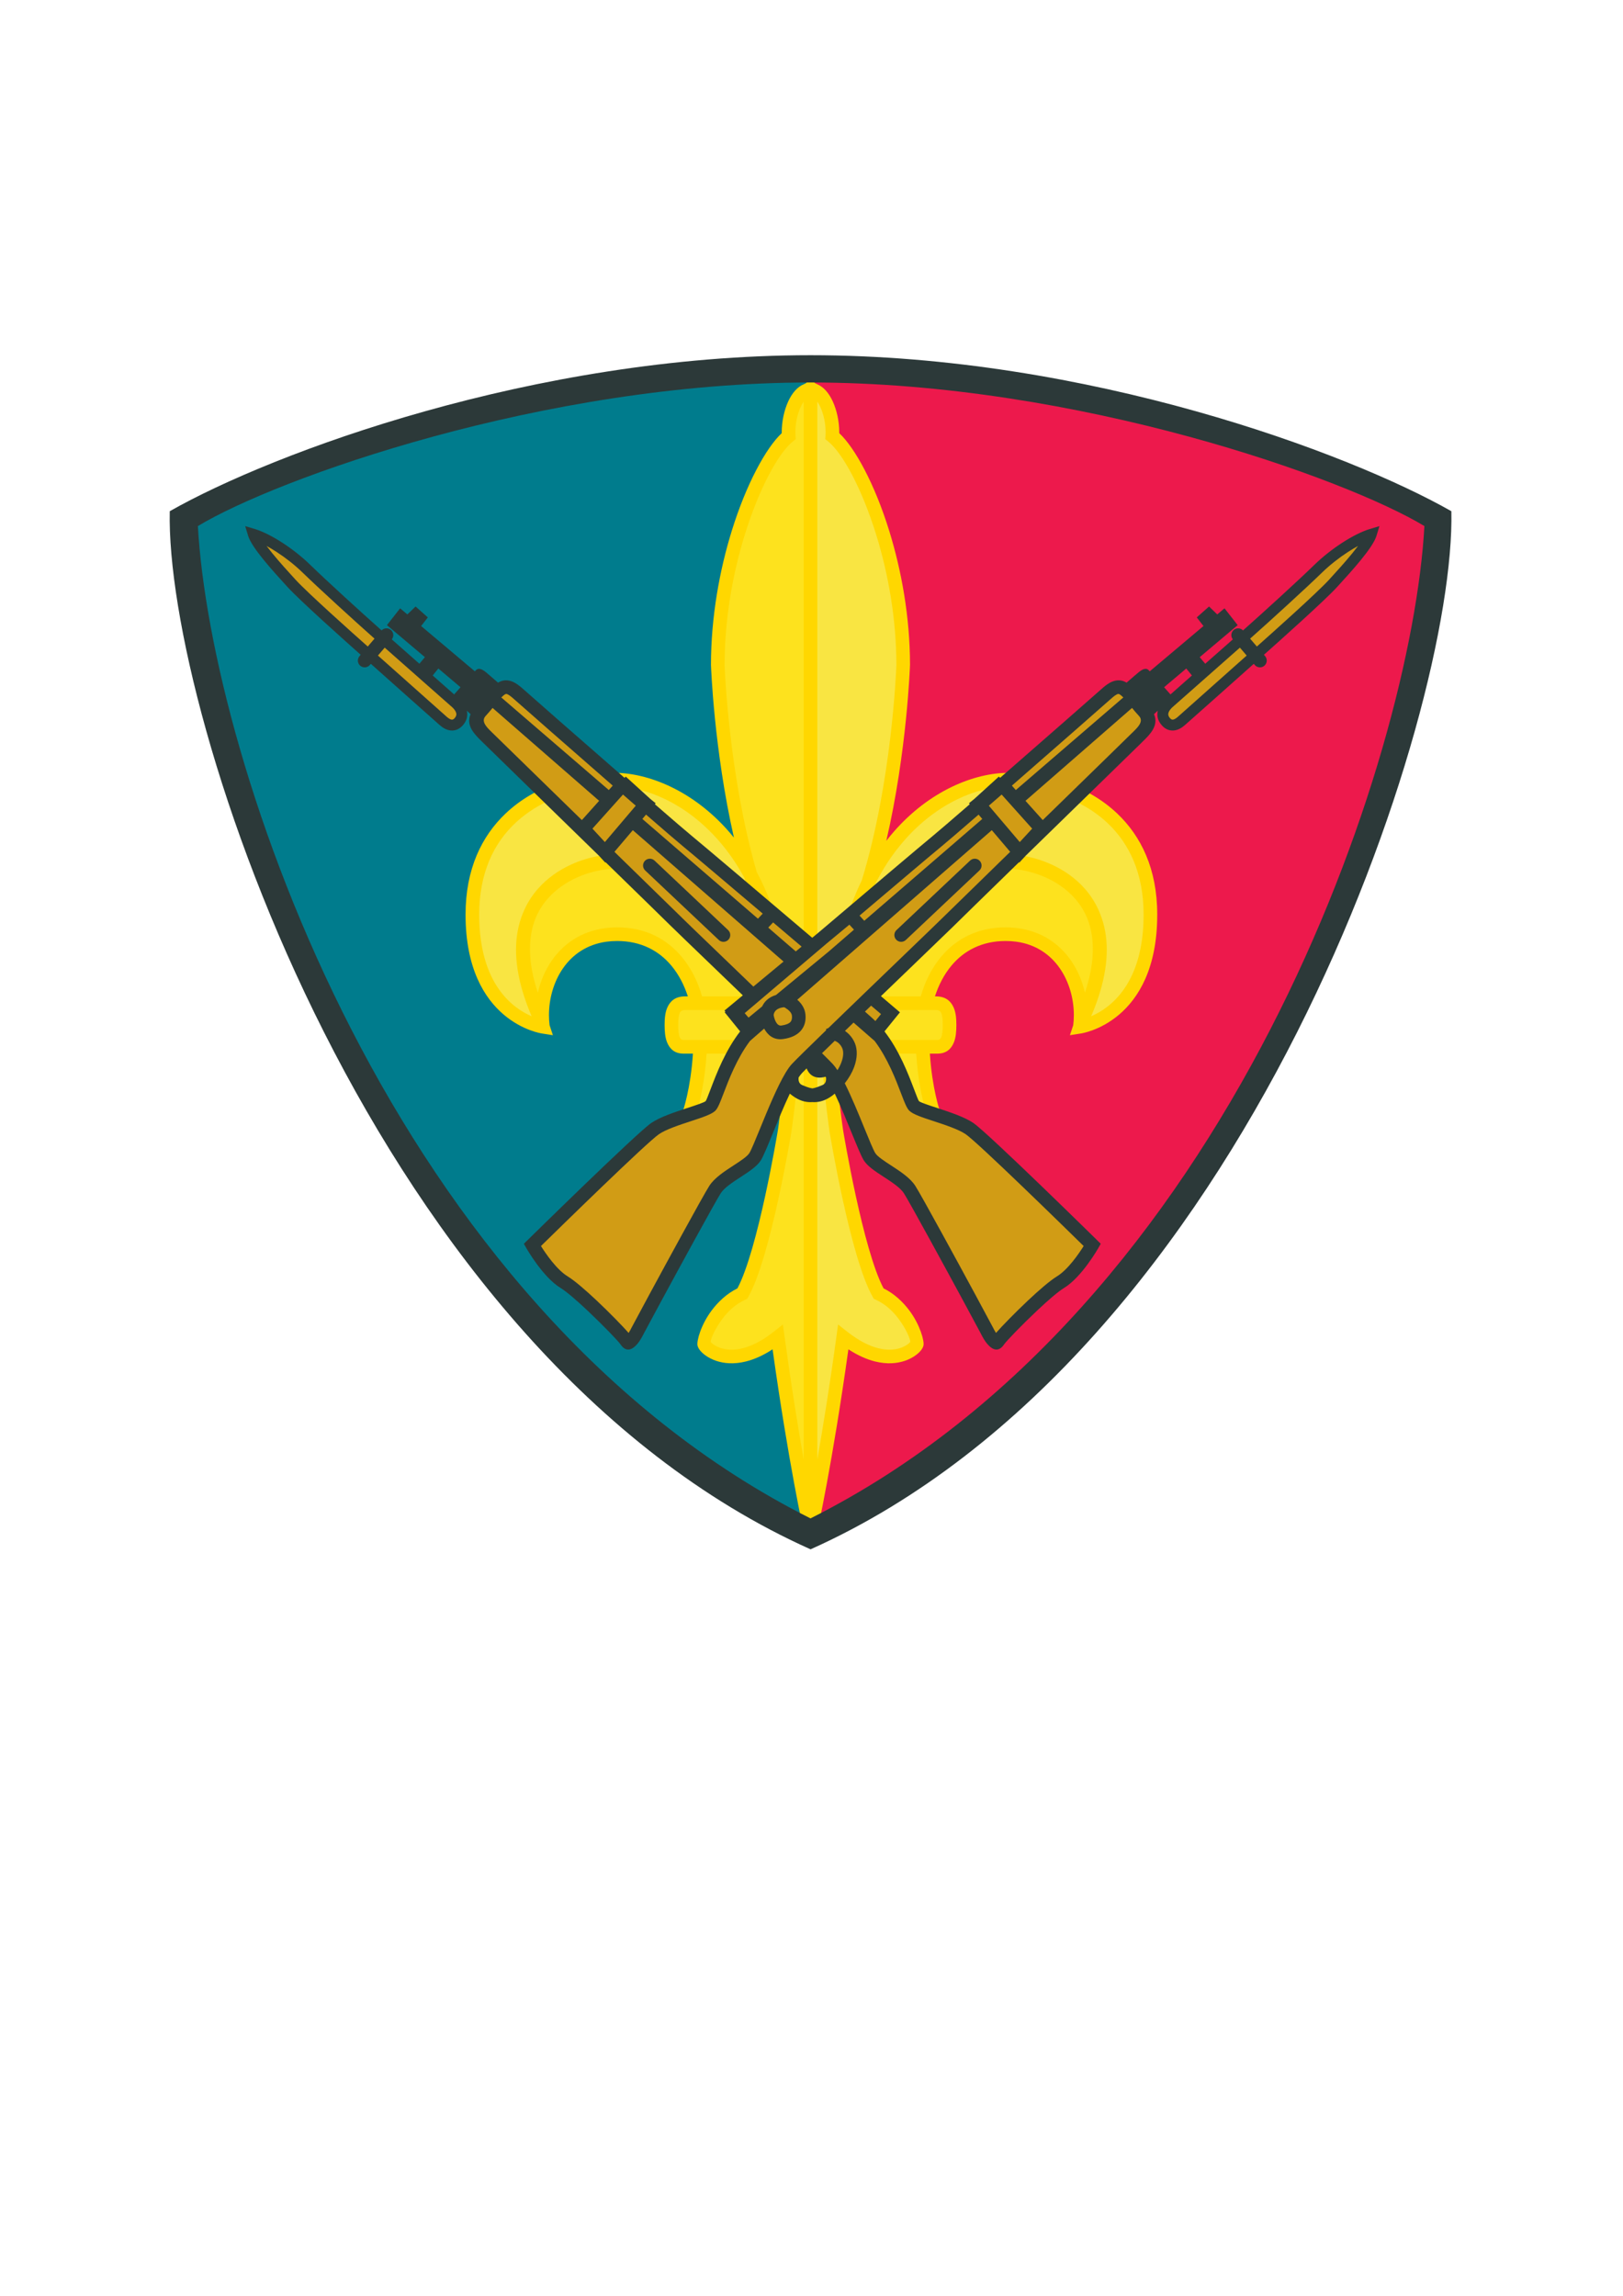 <?xml version="1.0" encoding="UTF-8" standalone="no"?>
<!DOCTYPE svg PUBLIC "-//W3C//DTD SVG 1.1//EN" "http://www.w3.org/Graphics/SVG/1.1/DTD/svg11.dtd">
<svg xmlns="http://www.w3.org/2000/svg" xmlns:xlink="http://www.w3.org/1999/xlink" version="1.1" width="595.22pt" height="842pt" viewBox="0 0 595.22 842">
<g enable-background="new">
<path transform="matrix(1,0,0,-1,297.907,135.575)" d="M 0 0 C 0 0 68 -2.042 124 -16.708 C 180 -31.375 230 -55.375 230 -55.375 C 230 -55.375 224.667 -163.375 155.333 -275.375 C 86 -387.375 0 -425.875 0 -425.875 L 0 0 " fill="#ed194c"/>
<path transform="matrix(1,0,0,-1,297.24,561.45)" d="M 0 0 C 0 0 -86 38.5 -155.333 150.5 C -224.666 262.5 -230 370.5 -230 370.5 C -230 370.5 -180 394.5 -124 409.167 C -68 423.833 0 425.875 0 425.875 L 0 0 " fill="#007c8d"/>
<path transform="matrix(1,0,0,-1,297.907,370.263)" d="M 0 0 C -2.524 8.012 11.314 3.612 11 14.313 C 18 64.813 51 84.313 72 84.313 C 93 84.313 124 72.313 124 34.813 C 124 -2.687 98.125 -6.333 98.125 -6.333 L 99 -3.687 C 121 44.313 81 55.813 69.5 53.813 L 0 0 Z M -.667 -191.187 C -.667 -191.187 5.333 -164.187 11.333 -120.187 C 27.833 -133.187 37.833 -124.687 38.333 -122.687 C 38.833 -120.687 34.333 -108.687 24.333 -104.187 C 16.333 -90.187 8.833 -44.687 8.833 -44.687 C 8.833 -44.687 2.333 -1.687 7.333 15.813 C 30.833 54.313 33.333 126.313 33.333 126.313 C 33.333 165.813 17.333 202.313 7.333 210.313 C 7.833 217.813 4.333 227.313 -.667 227.313 L -.667 -191.187 Z M -.667 0 C 1.856 8.012 -11.981 3.612 -11.667 14.313 C -18.667 64.813 -51.667 84.313 -72.667 84.313 C -93.667 84.313 -124.667 72.313 -124.667 34.813 C -124.667 -2.687 -98.792 -6.333 -98.792 -6.333 L -99.667 -3.687 C -121.667 44.313 -81.667 55.813 -70.167 53.813 L -.667 0 " fill="#f9e542"/>
<path transform="matrix(1,0,0,-1,282.74,366.95)" d="M 0 0 L -.316 -1 L 8.284 -1 C 8.074 4.185 7.533 8.887 6.5 12.5 C -17 51 -19.5 123 -19.5 123 C -19.5 162.5 -3.5 199 6.5 207 C 6 214.5 9.5 224 14.5 224 L 14.5 -1 L 29.983 -1 L 29.667 0 L 84.542 50.812 C 96.042 52.812 136.042 41.312 114.042 -6.688 L 113.292 -9.646 C 115.292 4.854 107.042 24.312 86.042 24.312 C 69.515 24.312 60.113 12.543 56.856 -1 L 60.5 -1 C 65 -1 65.5 -5 65.5 -9 C 65.5 -13 65 -17 61 -17 L 55.643 -17 C 56.265 -31.766 59.542 -41.188 59.542 -41.188 L 44.542 -44.688 C 44.542 -44.688 39.869 -31.118 35.188 -17 L 14.5 -17 L 14.5 -194.5 C 14.5 -194.5 8.5 -167.5 2.5 -123.5 C -14 -136.5 -24 -128 -24.5 -126 C -25 -124 -20.5 -112 -10.5 -107.5 C -2.5 -93.5 5 -48 5 -48 C 5 -48 7.279 -32.928 8.099 -17 L -5.522 -17 C -10.203 -31.118 -14.875 -44.688 -14.875 -44.688 L -29.875 -41.188 C -29.875 -41.188 -26.597 -31.766 -25.976 -17 L -32 -17 C -36 -17 -36.5 -13 -36.5 -9 C -36.5 -5 -36 -1 -31.5 -1 L -27.189 -1 C -30.446 12.543 -39.848 24.312 -56.375 24.312 C -77.375 24.312 -85.625 4.854 -83.625 -9.646 L -84.375 -6.688 C -106.375 41.312 -66.375 52.812 -54.875 50.812 L 0 0 " fill="#fde21e"/>
<path transform="matrix(1,0,0,-1,343.74,381.45)" d="M 0 0 C .773 0 1.206 .383 1.445 .957 C 1.907 2.065 2 3.764 2 5.5 C 2 7.219 1.911 8.898 1.422 9.965 C 1.137 10.585 .571 11 -.5 11 L -92.5 11 C -93.571 11 -94.137 10.585 -94.422 9.965 C -94.911 8.898 -95 7.219 -95 5.5 C -95 3.764 -94.907 2.065 -94.446 .957 C -94.207 .383 -93.773 0 -93 0 L 0 0 Z M -49.829 19.49 C -49.55 19.38 -49.273 19.27 -49 19.16 L -49 234.159 C -49.385 233.603 -49.752 232.943 -50.093 232.211 C -51.324 229.567 -52.048 226.149 -52.048 222.956 C -52.048 222.477 -52.035 222.044 -52.01 221.666 L -51.923 220.375 L -52.947 219.556 C -58.181 215.369 -65.269 202.535 -70.616 185.262 C -74.911 171.382 -78 154.736 -78 137.5 L -78.007 137.5 C -77.932 135.491 -76.364 96.697 -66.22 61.616 C -62.445 54.597 -59.305 46.451 -57.111 37.088 C -55.635 34.01 -54.059 31.064 -52.371 28.299 L -52.098 27.683 C -51.451 25.421 -50.99 22.759 -50.678 19.832 C -50.393 19.714 -50.109 19.601 -49.829 19.49 Z M -56.788 16 L -70.042 26.262 L -58.959 16 L -56.788 16 Z M -114.749 60.879 L -117.002 62.623 C -120.511 63.041 -126.443 62.211 -132.352 59.503 C -136.123 57.775 -139.839 55.284 -142.837 51.873 C -144.663 49.793 -146.228 47.361 -147.381 44.538 C -148.041 42.86 -148.557 41.046 -148.898 39.088 C -149.92 33.21 -149.381 26.035 -146.487 17.341 C -145.531 21.523 -143.828 25.615 -141.335 29.197 C -137.152 35.207 -130.776 39.782 -122.011 40.994 C -120.504 41.203 -118.958 41.312 -117.375 41.312 C -106.966 41.312 -99.143 36.998 -93.708 30.494 C -90.252 26.358 -87.79 21.339 -86.266 16 L -66.282 16 L -114.749 60.879 Z M -142.188 5.443 L -140.971 1.761 L -145.006 2.393 C -145.086 2.405 -173 6.347 -173 46 C -173 62.844 -166.986 74.825 -158.367 83.03 C -146.958 93.89 -131.014 98 -118.5 98 C -106.017 98 -89.554 91.507 -76.352 76.357 C -75.754 75.671 -75.164 74.967 -74.58 74.245 C -81.914 106.488 -82.985 137.275 -82.991 137.412 L -83 137.5 C -83 155.246 -79.814 172.406 -75.381 186.727 C -70.055 203.936 -62.812 217.185 -57.044 222.58 L -57.048 222.956 C -57.048 226.845 -56.15 231.043 -54.625 234.32 C -53.261 237.249 -51.346 239.532 -49 240.496 L -48 241 L -48 245.875 L -45 245.875 L -45 241 L -44 240.496 C -41.655 239.532 -39.74 237.249 -38.375 234.32 C -36.85 231.043 -35.952 226.845 -35.952 222.956 L -35.956 222.58 C -30.188 217.185 -22.946 203.936 -17.619 186.727 C -13.187 172.406 -10 155.246 -10 137.5 L -10.01 137.412 C -10.015 137.274 -11.113 105.729 -18.694 73.06 C -17.806 74.202 -16.902 75.301 -15.981 76.357 C -2.779 91.507 13.684 98 26.167 98 C 38.68 98 54.625 93.89 66.034 83.03 C 74.653 74.825 80.667 62.844 80.667 46 C 80.667 6.347 52.753 2.405 52.673 2.393 L 48.637 1.761 L 49.855 5.443 C 50.006 6.624 50.082 7.87 50.082 9.165 C 50.082 15.032 48.41 21.303 44.9 26.346 C 41.456 31.293 36.211 35.059 29.004 36.054 L 28.994 36.054 C 27.767 36.223 26.451 36.312 25.042 36.312 C 16.288 36.312 9.735 32.714 5.203 27.291 C 2.501 24.057 .494 20.173 -.854 16 L -.5 16 C 2.929 16 4.863 14.414 5.953 12.035 C 6.839 10.102 7 7.781 7 5.5 C 7 3.237 6.842 .934 6.054 -.957 C 5.044 -3.383 3.227 -5 0 -5 L -2.72 -5 C -1.882 -17.874 .896 -25.86 .905 -25.887 L 1.789 -28.494 L -18.076 -33.13 L -18.812 -30.999 C -18.83 -30.946 -23.138 -18.436 -27.608 -5 L -37.471 -5 C -36.558 -19.712 -34.54 -33.071 -34.529 -33.139 C -34.266 -34.733 -27.209 -76.99 -19.701 -91.091 C -15.765 -93.046 -12.656 -96.016 -10.336 -99.082 C -6.321 -104.387 -4.668 -110.464 -5.078 -112.106 C -5.21 -112.634 -5.514 -113.232 -5.975 -113.817 C -6.932 -115.032 -8.972 -116.685 -11.917 -117.675 C -14.716 -118.615 -18.404 -119.009 -22.842 -117.9 C -25.767 -117.168 -29.034 -115.779 -32.598 -113.448 C -38.423 -155.168 -44.042 -180.452 -44.059 -180.528 C -44.484 -180.482 -48.517 -180.482 -48.942 -180.528 C -48.958 -180.452 -54.577 -155.168 -60.403 -113.448 C -63.968 -115.78 -67.235 -117.169 -70.161 -117.9 C -74.599 -119.009 -78.286 -118.615 -81.084 -117.675 C -84.029 -116.685 -86.068 -115.032 -87.026 -113.817 C -87.487 -113.232 -87.79 -112.634 -87.922 -112.106 C -88.332 -110.464 -86.679 -104.387 -82.665 -99.082 C -80.344 -96.015 -77.235 -93.046 -73.3 -91.091 C -65.791 -76.99 -58.734 -34.733 -58.469 -33.139 C -58.46 -33.071 -56.442 -19.712 -55.529 -5 L -64.726 -5 C -69.196 -18.436 -73.503 -30.946 -73.522 -30.999 L -74.257 -33.13 L -94.122 -28.494 L -93.238 -25.887 C -93.229 -25.86 -90.451 -17.874 -89.613 -5 L -93 -5 C -96.227 -5 -98.044 -3.383 -99.055 -.957 C -99.843 .934 -100 3.237 -100 5.5 C -100 7.781 -99.839 10.102 -98.954 12.035 C -97.863 14.414 -95.93 16 -92.5 16 L -91.479 16 C -92.827 20.173 -94.834 24.057 -97.536 27.291 C -102.068 32.714 -108.621 36.312 -117.375 36.312 C -118.784 36.312 -120.101 36.223 -121.327 36.054 L -121.337 36.054 C -128.544 35.059 -133.789 31.293 -137.233 26.346 C -140.743 21.303 -142.415 15.032 -142.415 9.165 C -142.415 7.87 -142.339 6.624 -142.188 5.443 Z M -59.994 24.787 C -59.998 24.964 -59.998 25.144 -59.995 25.328 C -60.491 28.87 -61.118 32.255 -61.861 35.486 C -65.386 42.954 -68.33 51.155 -70.788 59.562 C -73.586 64.708 -76.743 69.199 -80.122 73.076 C -92.275 87.022 -107.235 93 -118.5 93 C -129.988 93 -144.578 89.271 -154.93 79.417 C -162.628 72.088 -168 61.294 -168 46 C -168 20.479 -155.652 11.651 -148.762 8.711 C -154.172 21.324 -155.356 31.5 -153.945 39.616 C -153.521 42.052 -152.866 44.302 -152.021 46.377 C -150.638 49.884 -148.718 52.897 -146.462 55.466 C -142.955 59.458 -138.649 62.352 -134.298 64.346 C -127.084 67.652 -119.616 68.496 -115.455 67.773 L -114.736 67.647 L -111.609 64.751 L -59.994 24.787 Z M -84.605 -5 C -85.193 -14.303 -86.769 -21.298 -87.73 -24.858 L -77.498 -27.246 C -76.16 -23.341 -73.163 -14.555 -69.979 -5 L -84.605 -5 Z M -44 -153.859 C -41.943 -142.199 -39.457 -126.901 -36.971 -108.668 L -36.381 -104.34 L -32.957 -107.037 C -28.642 -110.437 -24.855 -112.25 -21.631 -113.056 C -18.251 -113.901 -15.526 -113.629 -13.5 -112.948 C -11.625 -112.318 -10.425 -111.394 -9.905 -110.736 C -9.886 -109.664 -11.377 -105.979 -14.32 -102.09 C -16.353 -99.404 -19.086 -96.824 -22.526 -95.276 L -23.268 -94.942 L -23.668 -94.24 C -31.89 -79.853 -39.439 -34.042 -39.461 -33.911 L -39.471 -33.862 C -39.481 -33.792 -41.543 -20.153 -42.451 -5 L -44 -5 L -44 -153.859 Z M -50.549 -5 C -51.457 -20.153 -53.519 -33.792 -53.529 -33.862 L -53.539 -33.911 C -53.561 -34.042 -61.11 -79.853 -69.332 -94.24 L -69.733 -94.942 L -70.475 -95.276 C -73.915 -96.824 -76.647 -99.404 -78.68 -102.09 C -81.623 -105.979 -83.114 -109.664 -83.096 -110.736 C -82.575 -111.394 -81.376 -112.318 -79.501 -112.948 C -77.475 -113.629 -74.752 -113.901 -71.372 -113.056 C -68.147 -112.251 -64.359 -110.438 -60.043 -107.037 L -56.62 -104.34 L -56.029 -108.668 C -53.543 -126.901 -51.057 -142.199 -49 -153.859 L -49 -5 L -50.549 -5 Z M -7.728 -5 L -22.355 -5 C -19.172 -14.555 -16.173 -23.341 -14.836 -27.246 L -4.603 -24.858 C -5.565 -21.298 -7.14 -14.303 -7.728 -5 Z M -35.545 16 L -33.374 16 L -22.291 26.263 L -35.545 16 Z M -26.052 16 L -6.068 16 C -4.543 21.339 -2.081 26.358 1.375 30.494 C 6.81 36.998 14.633 41.312 25.042 41.312 C 26.624 41.312 28.17 41.203 29.678 40.995 C 38.443 39.782 44.819 35.207 49.002 29.197 C 51.495 25.615 53.198 21.523 54.154 17.341 C 57.048 26.034 57.587 33.21 56.564 39.088 C 56.225 41.038 55.712 42.846 55.055 44.518 C 53.902 47.35 52.334 49.788 50.503 51.872 C 47.506 55.284 43.79 57.775 40.019 59.503 C 34.11 62.211 28.177 63.041 24.668 62.623 L 22.417 60.88 L -26.052 16 Z M 19.277 64.753 L 22.403 67.647 L 23.122 67.773 C 27.283 68.496 34.75 67.652 41.965 64.346 C 46.316 62.352 50.622 59.458 54.129 55.466 C 56.386 52.896 58.307 49.88 59.691 46.371 C 60.534 44.297 61.188 42.049 61.612 39.615 C 63.023 31.5 61.839 21.324 56.429 8.711 C 63.319 11.651 75.667 20.479 75.667 46 C 75.667 61.295 70.295 72.088 62.597 79.417 C 52.245 89.271 37.654 93 26.167 93 C 14.901 93 -.058 87.022 -12.211 73.076 C -16.25 68.441 -19.973 62.928 -23.144 56.467 C -25.042 50.322 -27.212 44.327 -29.686 38.685 C -30.781 34.507 -31.676 30.058 -32.339 25.328 C -32.336 25.144 -32.336 24.964 -32.339 24.787 L 19.277 64.753 Z M -83.092 -110.81 L -83.078 -110.895 C -83.059 -110.971 -83.078 -110.884 -83.092 -110.81 Z M -44 18.885 C -43.517 19.09 -43.015 19.288 -42.504 19.49 L -42.352 19.551 C -42.039 22.588 -41.57 25.349 -40.903 27.683 L -40.629 28.299 C -38.373 31.994 -36.318 36.007 -34.438 40.236 C -32.65 46.99 -30.359 53.077 -27.693 58.535 C -16.726 94.385 -15.071 135.432 -14.994 137.5 L -15 137.5 C -15 154.736 -18.089 171.382 -22.385 185.262 C -27.731 202.535 -34.819 215.369 -40.053 219.556 L -41.076 220.374 L -40.99 221.656 C -40.965 222.034 -40.953 222.469 -40.953 222.956 C -40.953 226.148 -41.676 229.567 -42.907 232.211 C -43.248 232.943 -43.615 233.603 -44 234.159 L -44 18.885 Z M -9.908 -110.81 C -9.922 -110.884 -9.941 -110.971 -9.922 -110.895 L -9.908 -110.81 " fill="#ffd700"/>
<path transform="matrix(1,0,0,-1,167.407,258.117)" d="M 0 0 C 2.167 -2.166 2.5 -4.333 1.167 -6.166 C -.167 -8 -2.167 -8.666 -4.833 -6.333 C -7.5 -4 -32.167 18 -32.167 18 C -32.167 18 -55 38.167 -60.5 44.167 C -66 50.167 -73.333 58.334 -74.5 62.167 C -69.5 60.667 -61.333 55.667 -55 49.5 C -48.667 43.334 -33.833 29.834 -27 23.834 C -20.167 17.834 0 0 0 0 Z M 153.898 -120.008 L 159.167 -113.5 C 159.167 -113.5 156.412 -111.155 151.957 -107.368 C 165.141 -94.655 178.449 -81.883 180.167 -80.166 C 183.5 -76.833 247.167 -14.833 249.5 -12.5 C 251.833 -10.166 255.833 -6.833 252.167 -2.833 C 248.5 1.167 247.833 2.834 245.5 4.834 C 243.167 6.834 241.5 6.5 238.167 3.5 C 234.833 .5 183.5 -44.5 176.167 -50.5 C 172.098 -53.828 149.668 -72.851 130.5 -89.133 C 111.332 -72.851 88.902 -53.828 84.833 -50.5 C 77.5 -44.5 26.167 .5 22.833 3.5 C 19.5 6.5 17.833 6.834 15.5 4.834 C 13.167 2.834 12.5 1.167 8.833 -2.833 C 5.167 -6.833 9.167 -10.166 11.5 -12.5 C 13.833 -14.833 77.5 -76.833 80.833 -80.166 C 82.55 -81.883 95.859 -94.656 109.043 -107.368 L 101.833 -113.5 L 107.118 -120.029 L 107.076 -120.387 C 98.388 -130.665 94.967 -145.7 93.167 -147.5 C 91.167 -149.5 78.166 -152.166 72.833 -155.833 C 67.5 -159.5 27.833 -198.5 27.833 -198.5 C 27.833 -198.5 33.5 -208.5 39.5 -212.166 C 45.5 -215.833 60.833 -231.5 62.167 -233.5 C 63.5 -235.5 65.5 -231.833 66.5 -229.833 C 67.5 -227.833 91.833 -182.833 94.833 -178.166 C 97.833 -173.5 107.167 -169.833 109.5 -166.166 C 111.833 -162.5 119.833 -139.187 124.833 -133.833 C 125.672 -132.934 127.699 -130.915 130.5 -128.168 C 133.301 -130.915 135.328 -132.934 136.167 -133.833 C 141.167 -139.187 149.167 -162.5 151.5 -166.166 C 153.833 -169.833 163.167 -173.5 166.167 -178.166 C 169.167 -182.833 193.5 -227.833 194.5 -229.833 C 195.5 -231.833 197.5 -235.5 198.833 -233.5 C 200.167 -231.5 215.5 -215.833 221.5 -212.166 C 227.5 -208.5 233.167 -198.5 233.167 -198.5 C 233.167 -198.5 193.5 -159.5 188.167 -155.833 C 182.833 -152.166 169.833 -149.5 167.833 -147.5 C 166.031 -145.698 162.604 -130.631 153.895 -120.352 L 153.898 -120.008 Z M 261 0 C 258.833 -2.166 258.5 -4.333 259.833 -6.166 C 261.167 -8 263.167 -8.666 265.833 -6.333 C 268.5 -4 293.167 18 293.167 18 C 293.167 18 316 38.167 321.5 44.167 C 327 50.167 334.333 58.334 335.5 62.167 C 330.5 60.667 322.333 55.667 316 49.5 C 309.667 43.334 294.833 29.834 288 23.834 C 281.167 17.834 261 0 261 0 " fill="#d19c15"/>
<path transform="matrix(1,0,0,-1,297.24,140.283)" d="M 0 0 C 98.2 .014 196.457 -35.319 225.147 -52.667 C 220.481 -137.334 154 -339.292 0 -416.625 C -154 -339.292 -220 -137.334 -224.666 -52.667 C -196.023 -35.348 -98.04 -.015 0 0 Z M -68.205 -145.004 L -67.751 -144.55 L -58.681 -152.796 L -56.777 -154.333 L -56.87 -154.443 L -57.076 -154.685 C -50.523 -160.37 -45.37 -164.804 -43.418 -166.401 C -39.557 -169.559 -18.202 -187.668 .639 -203.67 L 3.086 -201.64 C 21.303 -186.17 41.054 -169.426 44.752 -166.401 C 46.704 -164.804 51.857 -160.37 58.41 -154.685 L 58.204 -154.443 L 58.111 -154.333 L 60.017 -152.794 L 69.085 -144.55 L 69.539 -145.004 C 86.076 -130.588 104.734 -114.215 106.664 -112.478 C 108.674 -110.669 110.285 -109.645 111.926 -109.341 C 113.382 -109.071 114.644 -109.334 115.916 -110.099 C 117.546 -108.679 120.057 -106.5 120.5 -106.167 C 121.167 -105.667 122.834 -104.334 124 -105.5 C 124.098 -105.598 124.242 -105.749 124.422 -105.942 L 144.128 -89.33 L 141.667 -86.167 L 146.167 -82.167 L 149.177 -85.074 L 151.834 -82.834 L 156.667 -89 L 142.743 -100.751 L 144.764 -103.162 C 148.586 -99.787 152.333 -96.48 154.89 -94.228 C 154.049 -93.183 154.186 -91.651 155.213 -90.772 C 156.221 -89.91 157.719 -89.992 158.627 -90.935 C 162.324 -87.655 167.396 -83.076 172.241 -78.634 C 177.093 -74.187 181.8 -69.803 184.776 -66.904 C 187.91 -63.853 191.48 -61.078 194.916 -58.846 C 198.686 -56.397 202.328 -54.584 205.097 -53.753 L 208.657 -52.685 L 207.573 -56.245 C 206.902 -58.448 204.646 -61.668 201.839 -65.112 C 199.169 -68.387 195.921 -71.972 193.135 -75.011 C 188.45 -80.122 171.631 -95.134 166.295 -99.872 L 166.729 -100.379 C 167.624 -101.425 167.501 -103 166.455 -103.895 C 165.409 -104.79 163.835 -104.668 162.939 -103.621 L 162.571 -103.191 C 156.607 -108.509 139.771 -123.517 137.312 -125.667 C 137.067 -125.882 136.808 -126.088 136.54 -126.284 L 136.54 -126.291 C 135.029 -127.39 133.599 -127.772 132.28 -127.629 C 130.895 -127.481 129.746 -126.774 128.822 -125.717 C 128.652 -125.523 128.506 -125.341 128.383 -125.172 C 127.377 -123.789 127.01 -122.256 127.316 -120.64 C 127.333 -120.552 127.352 -120.463 127.373 -120.375 L 125.982 -121.659 C 127.811 -125.835 124.49 -129.093 121.942 -131.591 C 121.859 -131.673 122.13 -131.407 121.434 -132.102 C 120.736 -132.8 106.758 -146.427 91.536 -161.268 L 78.954 -173.535 L 76.589 -176.097 L 76.47 -175.957 C 64.128 -187.992 53.667 -198.203 52.102 -199.768 C 51.247 -200.623 45.45 -206.202 37.951 -213.42 C 34.217 -217.015 30.05 -221.025 25.837 -225.086 L 30.945 -229.43 L 32.804 -231.009 L 27.133 -238.013 C 32.575 -245.031 35.828 -253.569 37.932 -259.094 C 38.877 -261.574 39.555 -263.354 39.768 -263.566 L 39.763 -263.571 C 40.269 -264.065 43.195 -265.026 46.593 -266.142 C 51.183 -267.65 56.539 -269.409 59.75 -271.616 C 65.265 -275.408 104.968 -314.445 105.082 -314.557 L 106.449 -315.9 L 105.502 -317.565 C 105.485 -317.595 99.517 -328.126 92.966 -332.129 C 90.73 -333.495 86.974 -336.772 83.184 -340.339 C 77.475 -345.713 71.84 -351.585 71.078 -352.71 C 69.022 -355.8 66.811 -354.932 64.824 -352.631 C 63.857 -351.512 63.003 -349.906 62.44 -348.78 C 61.838 -347.575 52.034 -329.421 44.035 -314.834 C 39.342 -306.276 35.311 -299.022 34.234 -297.348 C 32.933 -295.325 29.807 -293.288 26.869 -291.374 C 23.827 -289.393 20.958 -287.523 19.567 -285.338 C 18.63 -283.865 17.061 -280.029 15.16 -275.378 C 13.268 -270.751 11.03 -265.277 8.91 -260.838 C 6.388 -262.957 4.143 -263.809 1.98 -263.941 C 1.529 -263.968 1.092 -263.965 .667 -263.934 C .241 -263.965 -.195 -263.968 -.646 -263.941 C -2.809 -263.809 -5.054 -262.957 -7.576 -260.838 C -9.696 -265.276 -11.934 -270.752 -13.826 -275.378 C -15.727 -280.029 -17.296 -283.865 -18.233 -285.338 C -19.624 -287.523 -22.493 -289.393 -25.535 -291.374 C -28.473 -293.288 -31.6 -295.325 -32.9 -297.348 C -33.977 -299.022 -38.008 -306.276 -42.701 -314.834 C -50.701 -329.421 -60.504 -347.575 -61.106 -348.78 C -61.669 -349.906 -62.523 -351.512 -63.49 -352.631 C -65.477 -354.932 -67.688 -355.8 -69.746 -352.711 C -70.506 -351.585 -76.141 -345.713 -81.85 -340.339 C -85.64 -336.772 -89.396 -333.495 -91.632 -332.129 C -98.184 -328.126 -104.151 -317.595 -104.168 -317.565 L -105.115 -315.9 L -103.748 -314.557 C -103.634 -314.445 -63.931 -275.408 -58.416 -271.616 C -55.205 -269.409 -49.85 -267.65 -45.259 -266.142 C -41.858 -265.025 -38.93 -264.063 -38.434 -263.566 C -38.222 -263.354 -37.543 -261.573 -36.598 -259.094 C -34.494 -253.569 -31.241 -245.031 -25.799 -238.013 L -31.47 -231.009 L -31.203 -230.782 L -31.558 -230.374 L -24.817 -224.783 C -28.899 -220.85 -32.928 -216.971 -36.553 -213.482 C -43.925 -206.387 -49.629 -200.897 -50.763 -199.763 L -50.768 -199.768 C -52.33 -198.205 -62.793 -187.993 -75.136 -175.957 L -75.255 -176.097 L -77.624 -173.531 L -90.261 -161.211 C -105.254 -146.594 -119.01 -133.183 -120.091 -132.102 L -120.609 -131.591 C -123.156 -129.092 -126.477 -125.834 -124.648 -121.659 L -126.039 -120.375 C -126.018 -120.463 -125.999 -120.552 -125.982 -120.64 C -125.677 -122.256 -126.043 -123.789 -127.049 -125.172 C -127.172 -125.341 -127.318 -125.523 -127.488 -125.717 C -128.412 -126.774 -129.561 -127.481 -130.946 -127.629 C -132.265 -127.772 -133.695 -127.39 -135.206 -126.291 L -135.206 -126.284 C -135.474 -126.088 -135.733 -125.882 -135.979 -125.667 C -138.437 -123.517 -155.273 -108.509 -161.237 -103.191 L -161.605 -103.621 C -162.501 -104.668 -164.075 -104.79 -165.121 -103.895 C -166.168 -103 -166.29 -101.425 -165.395 -100.379 L -164.961 -99.872 C -170.297 -95.134 -187.116 -80.122 -191.802 -75.011 C -194.588 -71.972 -197.835 -68.387 -200.505 -65.112 C -203.312 -61.669 -205.569 -58.448 -206.239 -56.245 L -207.323 -52.685 L -203.763 -53.753 C -200.994 -54.584 -197.352 -56.397 -193.582 -58.846 C -190.146 -61.078 -186.576 -63.853 -183.442 -66.904 C -180.466 -69.803 -175.759 -74.187 -170.907 -78.634 C -166.062 -83.076 -160.99 -87.655 -157.293 -90.935 C -156.385 -89.992 -154.887 -89.91 -153.879 -90.772 C -152.853 -91.651 -152.715 -93.183 -153.556 -94.228 C -150.999 -96.48 -147.251 -99.787 -143.431 -103.162 L -141.409 -100.751 L -155.333 -89 L -150.5 -82.834 L -147.843 -85.074 L -144.833 -82.167 L -140.333 -86.167 L -142.794 -89.33 L -123.088 -105.942 C -122.908 -105.749 -122.764 -105.598 -122.666 -105.5 C -121.5 -104.334 -119.833 -105.667 -119.166 -106.167 C -118.723 -106.5 -116.212 -108.678 -114.582 -110.098 C -113.31 -109.334 -112.048 -109.071 -110.592 -109.341 C -108.951 -109.645 -107.34 -110.669 -105.33 -112.478 C -103.4 -114.215 -84.741 -130.588 -68.205 -145.004 Z M -.001 9.999 C -101.333 9.999 -197.298 -25.769 -234.982 -47.218 C -236.667 -121.334 -160.666 -355.959 0 -427.959 L .05 -427.959 C 160.717 -355.959 236.717 -121.334 235.032 -47.218 C 197.348 -25.769 101.383 9.999 .052 9.999 L -.001 9.999 Z M -30.207 -200.851 C -29.204 -201.794 -29.156 -203.373 -30.1 -204.376 C -31.043 -205.379 -32.622 -205.427 -33.625 -204.484 L -60.625 -178.983 C -61.628 -178.04 -61.676 -176.461 -60.733 -175.458 C -59.789 -174.455 -58.21 -174.407 -57.207 -175.351 L -30.207 -200.851 Z M 34.959 -204.484 C 33.956 -205.427 32.377 -205.379 31.434 -204.376 C 30.49 -203.373 30.538 -201.794 31.541 -200.851 L 58.541 -175.351 C 59.544 -174.407 61.123 -174.455 62.066 -175.458 C 63.01 -176.461 62.962 -178.04 61.959 -178.983 L 34.959 -204.484 Z M 81.298 -163.638 C 77.566 -159.472 73.835 -155.306 70.103 -151.141 C 68.502 -152.536 66.932 -153.902 65.411 -155.224 C 69.189 -159.673 72.967 -164.122 76.745 -168.572 L 81.298 -163.638 Z M 23.795 -234.216 L 25.865 -231.658 L 22.228 -228.565 L 19.971 -230.743 C 21.178 -231.807 22.095 -232.623 22.68 -233.154 C 23.06 -233.5 23.431 -233.854 23.795 -234.216 Z M 5.697 -254.919 C 5.634 -254.824 5.571 -254.731 5.508 -254.64 C 1.205 -255.817 -.642 -253.545 -1.427 -251.579 C -2.215 -252.369 -2.809 -252.976 -3.174 -253.367 C -3.549 -253.768 -3.947 -254.293 -4.363 -254.919 C -4.453 -255.735 -4.393 -257.144 -3.053 -257.696 C -1.729 -258.24 -.491 -258.748 .667 -258.913 C 1.825 -258.748 3.063 -258.24 4.387 -257.696 C 5.727 -257.144 5.787 -255.735 5.697 -254.919 Z M 4.227 -246.007 C 6.126 -247.882 7.501 -249.262 8.16 -249.968 C 8.71 -250.557 9.285 -251.326 9.878 -252.237 C 10.506 -251.253 10.985 -250.29 11.328 -249.369 C 12.104 -247.283 12.176 -245.489 11.685 -244.262 C 11.553 -243.93 11.389 -243.622 11.203 -243.343 C 10.69 -242.574 10.018 -241.985 9.342 -241.655 C 9.179 -241.575 9.025 -241.512 8.889 -241.468 C 7.213 -243.094 5.646 -244.62 4.227 -246.007 Z M 12.573 -257.041 C 15.056 -261.977 17.626 -268.26 19.769 -273.504 C 21.572 -277.914 23.059 -281.55 23.767 -282.662 C 24.573 -283.93 27.006 -285.515 29.584 -287.194 C 32.964 -289.395 36.56 -291.738 38.434 -294.653 C 39.586 -296.446 43.676 -303.798 48.41 -312.432 C 56.356 -326.921 66.239 -345.245 66.894 -346.554 C 67.198 -347.163 67.605 -347.944 68.031 -348.603 C 70.209 -346.133 75.01 -341.183 79.766 -336.707 C 83.766 -332.942 87.802 -329.44 90.368 -327.871 C 94.411 -325.401 98.391 -319.582 100.181 -316.733 C 93.107 -309.795 61.494 -278.865 56.918 -275.718 C 54.324 -273.934 49.33 -272.294 45.05 -270.888 C 41.031 -269.569 37.573 -268.432 36.242 -267.102 L 36.232 -267.102 C 35.272 -266.141 34.433 -263.939 33.264 -260.872 C 31.314 -255.752 28.316 -247.882 23.526 -241.517 L 15.795 -234.777 L 12.64 -237.83 C 13.659 -238.525 14.604 -239.461 15.344 -240.569 C 15.726 -241.142 16.055 -241.758 16.315 -242.406 C 17.243 -244.728 17.224 -247.805 15.996 -251.107 C 15.282 -253.026 14.158 -255.043 12.573 -257.041 Z M -20.955 -221.58 L -9.881 -212.395 L -65.159 -164.206 L -71.901 -172.147 C -59.104 -184.625 -48.287 -195.178 -47.232 -196.232 L -47.232 -196.242 C -46.187 -197.289 -40.477 -202.784 -33.096 -209.888 C -29.351 -213.493 -25.176 -217.512 -20.955 -221.58 Z M -5.396 -208.675 L -3.26 -206.903 C -6.707 -203.976 -10.229 -200.986 -13.706 -198.036 L -15.496 -199.937 C -11.984 -202.974 -8.601 -205.9 -5.396 -208.675 Z M 5.793 -237.523 L 5.613 -237.254 C 5.867 -237.085 6.167 -236.931 6.509 -236.794 L 6.508 -236.791 L 6.574 -236.765 C 15.065 -228.528 25.915 -218.084 34.494 -209.826 C 41.695 -202.895 47.258 -197.541 48.566 -196.232 C 49.618 -195.18 60.437 -184.626 73.235 -172.147 L 66.493 -164.206 L -4.851 -226.4 C -3.365 -227.673 -2.091 -229.482 -1.855 -231.721 L -1.852 -231.756 C -1.617 -234.113 -2.134 -236.169 -3.593 -237.818 C -4.945 -239.346 -7.027 -240.382 -9.982 -240.805 C -13.645 -241.328 -15.781 -239.19 -16.993 -236.984 L -22.192 -241.516 C -26.981 -247.882 -29.98 -255.752 -31.93 -260.871 C -33.099 -263.939 -33.938 -266.142 -34.898 -267.102 C -36.224 -268.427 -39.69 -269.566 -43.716 -270.888 C -47.996 -272.294 -52.99 -273.934 -55.584 -275.718 C -60.161 -278.865 -91.773 -309.795 -98.847 -316.733 C -97.057 -319.582 -93.077 -325.401 -89.034 -327.871 C -86.468 -329.44 -82.432 -332.942 -78.432 -336.707 C -73.676 -341.183 -68.875 -346.133 -66.698 -348.603 C -66.271 -347.944 -65.864 -347.163 -65.56 -346.554 C -64.905 -345.245 -55.022 -326.921 -47.076 -312.432 C -42.342 -303.798 -38.252 -296.446 -37.1 -294.653 C -35.226 -291.738 -31.63 -289.395 -28.25 -287.194 C -25.672 -285.515 -23.239 -283.93 -22.433 -282.662 C -21.725 -281.55 -20.238 -277.914 -18.435 -273.504 C -15.668 -266.735 -12.192 -258.234 -9.107 -253.136 C -9.09 -253.064 -9.078 -253.024 -9.078 -253.022 L -9.044 -253.032 C -8.274 -251.769 -7.529 -250.72 -6.826 -249.968 C -5.383 -248.423 -.51 -243.642 5.793 -237.523 Z M -17.725 -228.839 C -16.977 -227.234 -15.512 -225.519 -12.653 -224.657 L 6.744 -208.663 C 9.675 -206.126 12.755 -203.461 15.946 -200.702 L 14.263 -198.858 L 5.928 -205.771 C -7.092 -216.827 -19.256 -227.172 -24.131 -231.318 L -22.712 -232.951 L -17.725 -228.839 Z M -8.321 -230.001 C -9.029 -229.455 -9.591 -229.138 -9.746 -229.147 C -13.252 -229.517 -13.499 -231.628 -13.511 -232.096 C -13.365 -232.868 -12.631 -236.141 -10.685 -235.863 C -8.973 -235.619 -7.888 -235.155 -7.323 -234.517 C -6.867 -234.001 -6.718 -233.226 -6.813 -232.254 L -6.816 -232.229 C -6.907 -231.366 -7.574 -230.578 -8.321 -230.001 Z M 17.988 -195.536 L 19.723 -197.436 C 33.343 -185.664 48.649 -172.458 62.997 -160.088 L 61.644 -158.495 C 55.085 -164.185 49.912 -168.634 47.916 -170.268 C 44.864 -172.765 32.098 -183.566 17.988 -195.536 Z M 161.225 -93.959 L 163.701 -96.847 C 169.068 -92.082 185.672 -77.261 190.198 -72.323 C 192.912 -69.363 196.082 -65.863 198.745 -62.597 C 199.489 -61.684 200.186 -60.799 200.813 -59.963 C 199.618 -60.613 198.365 -61.36 197.088 -62.19 C 193.859 -64.287 190.503 -66.896 187.558 -69.764 C 184.688 -72.558 179.923 -76.994 174.928 -81.572 C 169.974 -86.113 164.873 -90.722 161.225 -93.959 Z M 159.97 -100.158 L 157.483 -97.256 C 148.972 -104.744 133.681 -118.27 132.555 -119.267 C 131.791 -120.034 131.358 -120.744 131.238 -121.374 C 131.145 -121.866 131.276 -122.359 131.617 -122.828 C 131.7 -122.943 131.769 -123.032 131.822 -123.092 C 132.106 -123.417 132.406 -123.629 132.702 -123.661 C 133.063 -123.7 133.553 -123.524 134.196 -123.057 L 134.2 -123.062 C 134.343 -122.958 134.506 -122.826 134.688 -122.667 C 136.623 -120.974 153.966 -105.512 159.97 -100.158 Z M 139.889 -107.467 L 137.814 -104.912 L 129.678 -111.778 C 130.601 -112.815 131.442 -113.763 132.023 -114.419 L 139.889 -107.467 Z M 75.302 -149.482 C 94.245 -133.157 109.799 -119.769 114.731 -115.524 C 114.517 -115.314 114.291 -115.105 114.046 -114.895 C 113.483 -114.412 113.1 -114.192 112.825 -114.243 C 112.217 -114.356 111.327 -114.999 110.004 -116.19 C 108.04 -117.956 90.05 -133.748 73.858 -147.869 L 75.302 -149.482 Z M 120.498 -122.347 C 119.422 -121.173 118.603 -120.205 117.926 -119.37 L 78.846 -153.438 L 85.177 -160.504 L 88.06 -157.693 C 102.87 -143.255 116.472 -129.993 117.899 -128.566 C 118.258 -128.207 117.998 -128.475 118.446 -128.037 C 120.063 -126.45 122.272 -124.283 120.498 -122.347 Z M -19.273 -196.672 L -17.515 -194.805 C -31.281 -183.129 -43.592 -172.714 -46.582 -170.268 C -48.578 -168.634 -53.751 -164.185 -60.311 -158.495 L -61.663 -160.088 C -47.625 -172.191 -32.669 -185.095 -19.273 -196.672 Z M -128.344 -111.778 L -136.48 -104.912 L -138.556 -107.467 L -130.689 -114.418 C -130.108 -113.763 -129.267 -112.816 -128.344 -111.778 Z M -156.149 -97.256 L -158.636 -100.157 C -152.632 -105.511 -135.289 -120.974 -133.354 -122.667 C -133.172 -122.826 -133.009 -122.958 -132.866 -123.062 L -132.862 -123.057 C -132.219 -123.524 -131.729 -123.7 -131.368 -123.661 C -131.072 -123.629 -130.772 -123.417 -130.488 -123.092 C -130.435 -123.032 -130.366 -122.943 -130.283 -122.828 C -129.942 -122.358 -129.811 -121.866 -129.904 -121.374 C -130.024 -120.744 -130.458 -120.034 -131.221 -119.267 C -132.347 -118.27 -147.638 -104.744 -156.149 -97.256 Z M -162.367 -96.847 L -159.891 -93.958 C -163.539 -90.721 -168.64 -86.113 -173.594 -81.572 C -178.589 -76.994 -183.354 -72.558 -186.224 -69.764 C -189.169 -66.896 -192.525 -64.287 -195.754 -62.19 C -197.031 -61.36 -198.284 -60.613 -199.479 -59.964 C -198.852 -60.799 -198.155 -61.684 -197.411 -62.597 C -194.748 -65.863 -191.578 -69.363 -188.865 -72.323 C -184.338 -77.261 -167.734 -92.081 -162.367 -96.847 Z M -83.842 -160.504 L -77.512 -153.438 L -116.592 -119.37 C -117.269 -120.205 -118.088 -121.173 -119.164 -122.347 C -120.938 -124.283 -118.73 -126.45 -117.112 -128.036 L -116.573 -128.568 C -115.518 -129.623 -101.769 -143.027 -86.784 -157.636 L -83.842 -160.504 Z M -73.968 -149.482 L -72.524 -147.869 C -88.716 -133.748 -106.707 -117.957 -108.67 -116.19 C -109.993 -114.999 -110.883 -114.356 -111.491 -114.243 C -111.766 -114.192 -112.149 -114.412 -112.712 -114.895 C -112.957 -115.105 -113.183 -115.314 -113.397 -115.524 C -108.465 -119.769 -92.912 -133.157 -73.968 -149.482 Z M -68.769 -151.141 C -72.501 -155.307 -76.232 -159.472 -79.964 -163.638 L -75.411 -168.572 C -71.633 -164.122 -67.855 -159.673 -64.078 -155.224 C -65.598 -153.902 -67.168 -152.536 -68.769 -151.141 " fill="#2c3939"/>
</g>
</svg>
